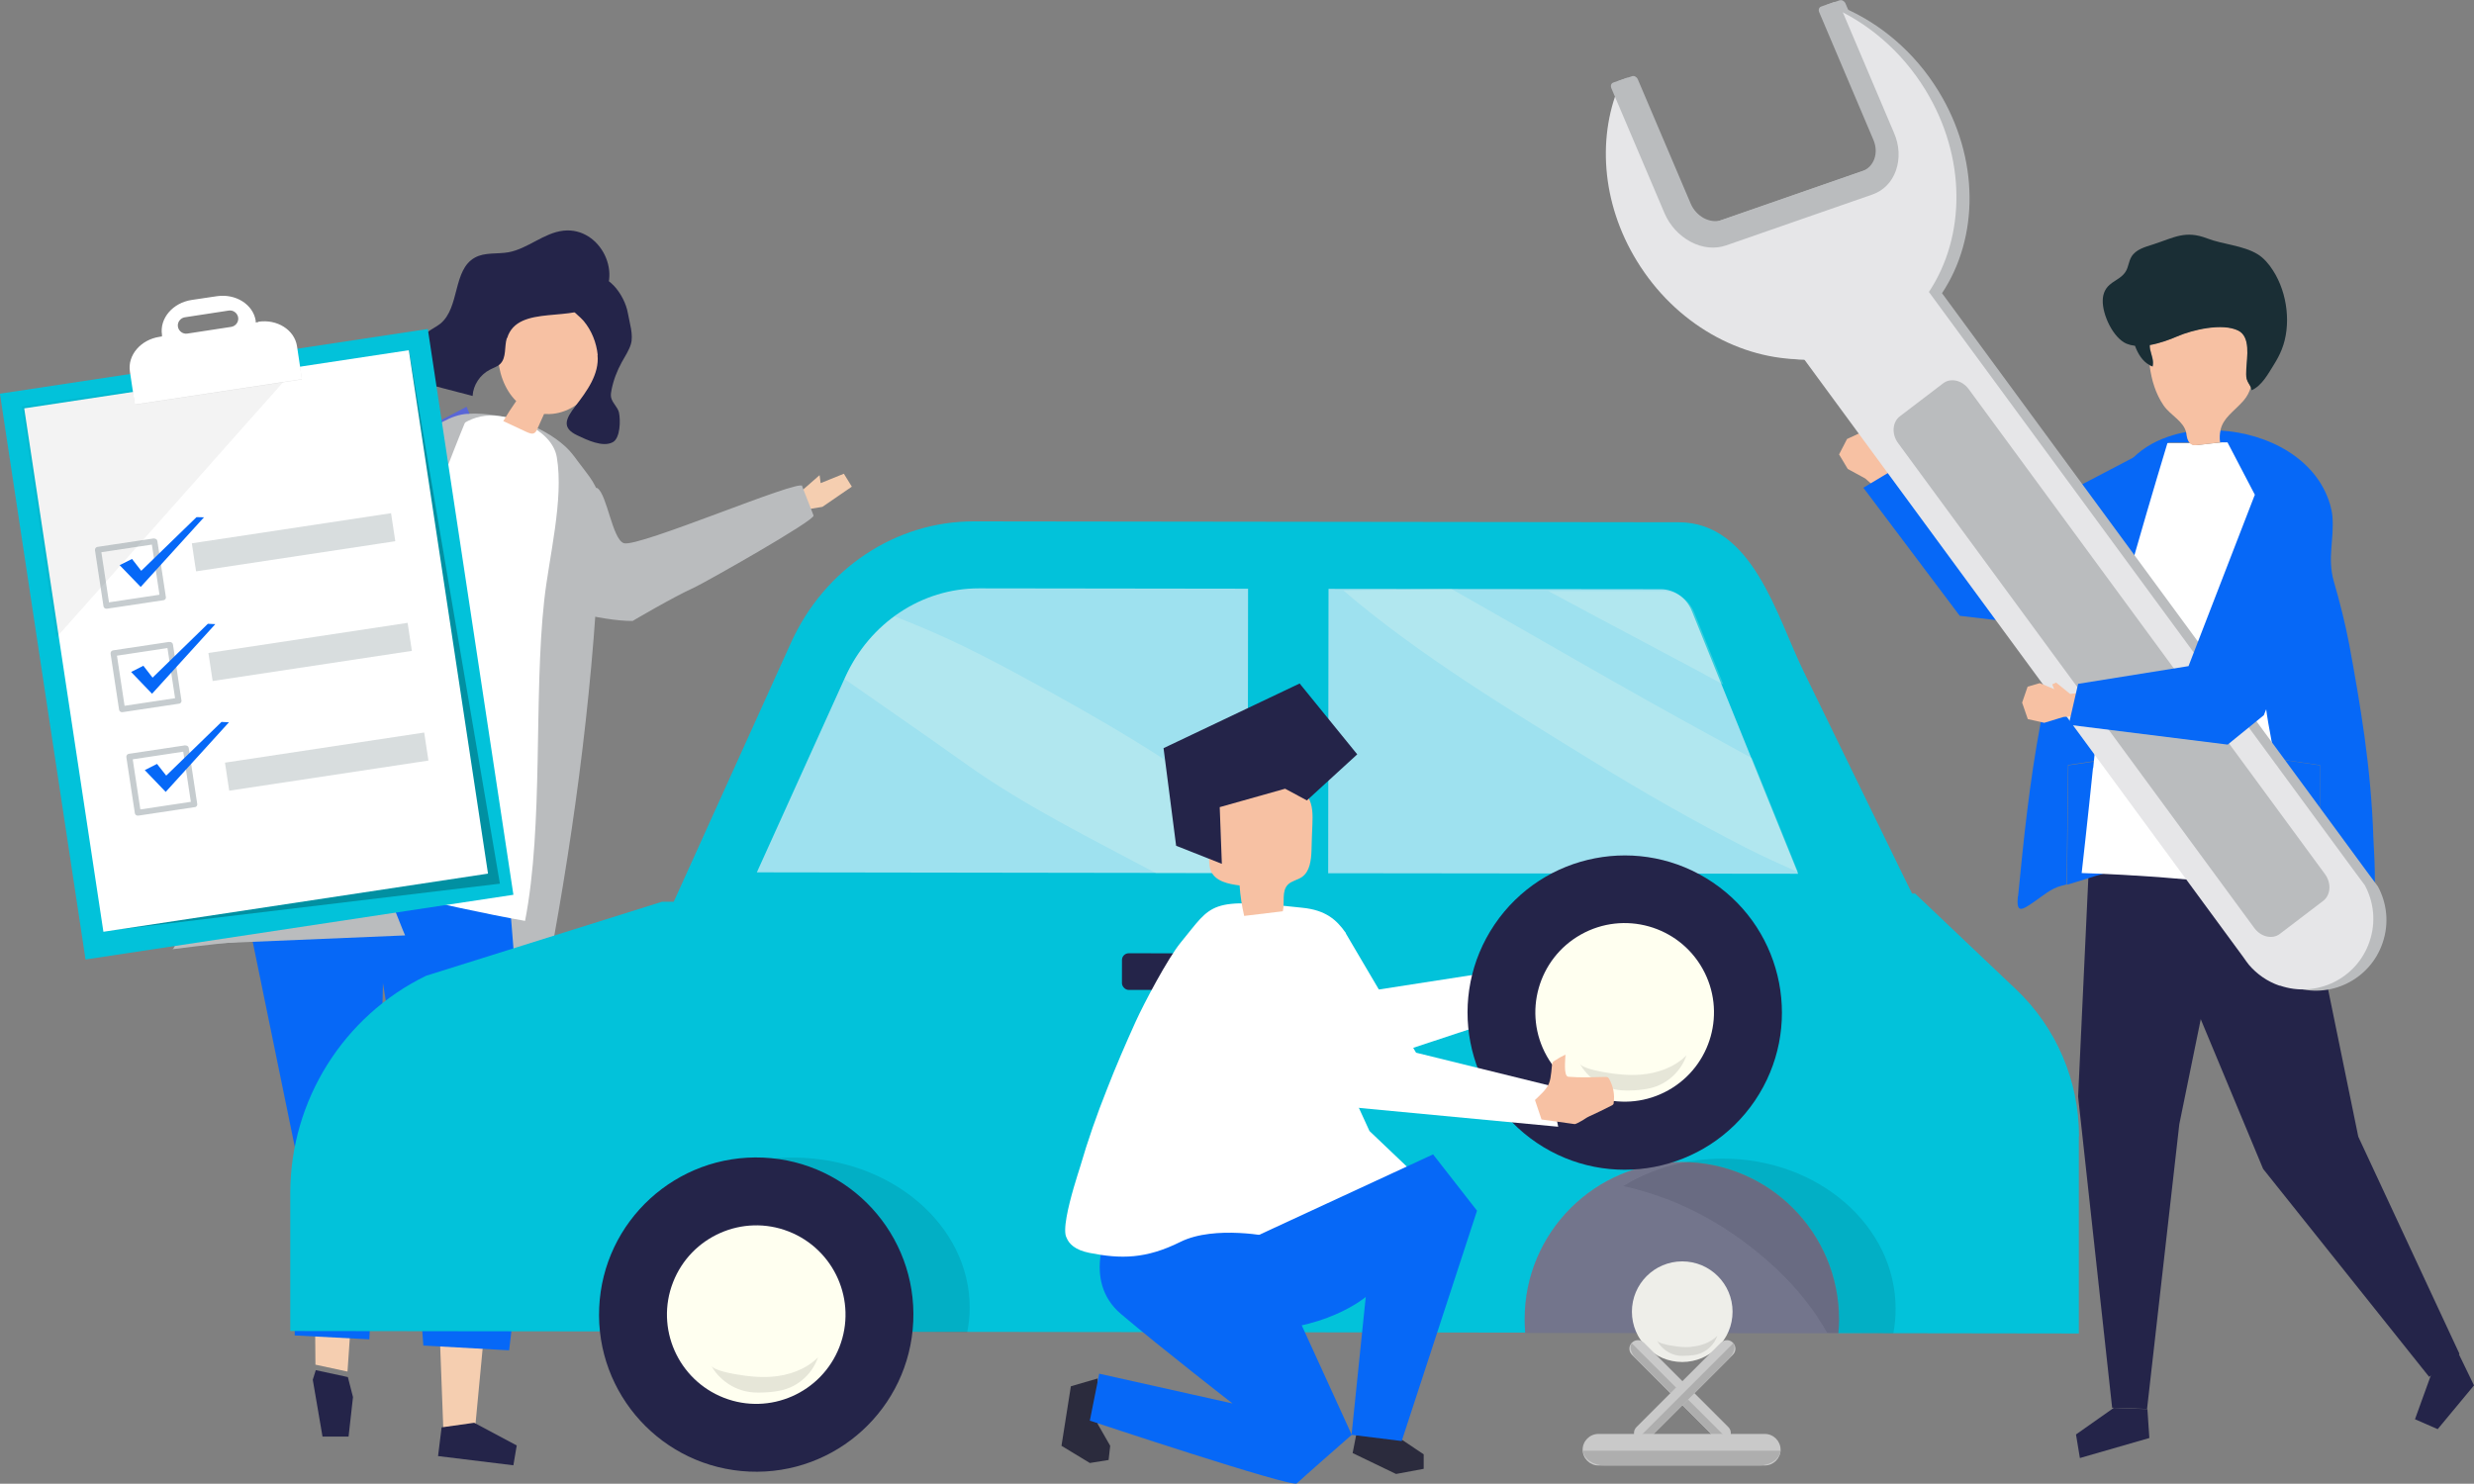 <?xml version="1.0" encoding="UTF-8"?>
<svg id="_Слой_2" data-name="Слой 2" xmlns="http://www.w3.org/2000/svg" viewBox="0 0 139.61 83.75">
  <rect x="0" y="0" width="139.61" height="83.75" fill="#808080" stroke="none"/>
  <defs>
    <style>
      .cls-1 {
        fill: #f7c1a3;
      }

      .cls-1, .cls-2, .cls-3, .cls-4, .cls-5, .cls-6, .cls-7, .cls-8, .cls-9, .cls-10, .cls-11, .cls-12, .cls-13, .cls-14, .cls-15, .cls-16, .cls-17, .cls-18, .cls-19, .cls-20, .cls-21, .cls-22, .cls-23 {
        stroke-width: 0px;
      }

      .cls-2 {
        fill: #eeeee9;
      }

      .cls-3 {
        fill: #424dbf;
      }

      .cls-3, .cls-24 {
        opacity: .2;
      }

      .cls-4 {
        fill: #f5ceb0;
      }

      .cls-5 {
        fill: #aeaeae;
      }

      .cls-6 {
        fill: #0668f7;
      }

      .cls-7 {
        fill: #e6e6e8;
      }

      .cls-8, .cls-22 {
        fill: #859398;
      }

      .cls-9 {
        fill: #010303;
        opacity: .26;
      }

      .cls-10 {
        fill: #2b2b3d;
      }

      .cls-25 {
        opacity: .47;
      }

      .cls-11 {
        opacity: .12;
      }

      .cls-11, .cls-18 {
        fill: #000;
      }

      .cls-12 {
        fill: #babcbe;
      }

      .cls-13 {
        fill: #02c2da;
      }

      .cls-14 {
        fill: #9ee1ef;
      }

      .cls-15 {
        fill: #000101;
        opacity: .05;
      }

      .cls-16 {
        fill: #5966d6;
      }

      .cls-17 {
        fill: #fff;
      }

      .cls-18 {
        opacity: .1;
      }

      .cls-19 {
        fill: #242449;
      }

      .cls-20 {
        fill: #1a2e35;
      }

      .cls-21 {
        fill: #c9c9c9;
      }

      .cls-22 {
        opacity: .32;
      }

      .cls-23 {
        fill: ivory;
      }
    </style>
  </defs>
  <g id="_Слой_5" data-name="Слой 5">
    <g>
      <g>
        <g>
          <polygon class="cls-1" points="7.75 24.01 5.99 22.56 6.57 21.78 7.99 22.51 8.1 22.01 9.46 23.43 8.96 24.32 7.75 24.01"/>
          <polygon class="cls-16" points="26.33 22.96 18.44 27.09 9.16 22.79 8.26 24.61 18.09 32.11 28.89 29.23 26.33 22.96"/>
        </g>
        <g>
          <polygon class="cls-4" points="46.41 28.61 48.07 27.47 47.62 26.74 46.31 27.27 46.25 26.82 44.95 27.96 45.32 28.79 46.41 28.61"/>
          <path class="cls-12" d="M45.26,27.43l.65,1.67c.09.27-6.19,3.82-6.75,4.07-1.23.56-3.46,1.88-3.46,1.88-1.71.02-4.94-.86-6.01-1.32-.43-.19-.74-1.15-1.01-1.53-.33-.48.09-1.34.38-1.73.59-.81,1.49-1.39,2.47-1.58.35-.07.72-.09,1.07,0,.36.1.81-1.54,1.12-1.33.54.38.84,2.88,1.48,3.1.8.27,9.89-3.63,10.08-3.23Z"/>
        </g>
        <path class="cls-12" d="M26.49,23.36s-.07,0-.11,0c-1.76.09-3.89,2.4-5.13,3.76-3.19,3.52-5.42,7.56-7.09,12.07-.9,2.43-1.69,4.9-2.43,7.38-.21.69-1.65,6.96-2,7.01,3.59-.46,7.2-.82,10.77-.57,3.57.25,7.12,1.12,10.18,3.01,1.57-8.05,2.73-16.4,3.11-24.56.05-.98.19-1.98.1-2.95-.11-1.12-.66-1.62-1.28-2.47-.21-.29-.43-.58-.69-.82-1.38-1.27-3.58-1.93-5.43-1.87Z"/>
        <g>
          <polygon class="cls-4" points="13.98 50.72 17.71 65.86 17.8 77.03 19.61 77.42 20.32 67.04 22.09 48.02 13.98 50.72"/>
          <polygon class="cls-19" points="19.63 77.73 19.92 78.86 19.67 81.09 18.2 81.09 17.65 77.88 17.82 77.34 19.63 77.73"/>
        </g>
        <g>
          <polygon class="cls-4" points="28.23 49.05 28.56 62.13 26.81 80.62 25.02 80.75 24.38 63.8 20.74 48.44 28.23 49.05"/>
          <polygon class="cls-19" points="26.76 80.31 29.16 81.59 28.97 82.71 24.72 82.19 24.92 80.57 26.76 80.31"/>
        </g>
        <polygon class="cls-6" points="28.75 50.74 29.97 65.85 28.73 76.22 23.89 75.95 23.02 64.16 20.93 51.31 21.25 49.31 28.24 49.41 28.75 50.74"/>
        <polygon class="cls-6" points="21.41 64.75 20.84 75.6 16.63 75.38 16.71 65.1 14.06 52.18 14.66 48.57 21.75 49.01 21.41 64.75"/>
        <path class="cls-17" d="M29.63,51.98c-4.32-.75-11.32-2.55-15.64-3.3,2.26-7.51,5.86-15.85,10.06-22.44.76-1.2,1.71-2.44,3.07-2.73,1.46-.3,4.02.66,4.3,2.29.41,2.39-.45,5.68-.71,8.1-.6,5.46-.03,12.68-1.08,18.08Z"/>
        <g>
          <path class="cls-1" d="M34.41,19.38c.58-3.21-3.35-4.13-5.36-2.12-1.32,1.32-1.26,4.06.08,5.38-.26.37-.5.74-.73,1.13.44.21.89.41,1.33.62.14.06.3.13.43.05.08-.05.12-.14.16-.22.13-.28.25-.57.38-.85.04,0,.08,0,.12,0,.98.05,1.92-.51,2.52-1.29.6-.78.9-1.74,1.07-2.71Z"/>
          <g>
            <path class="cls-19" d="M33.72,20.04c.11,1.08-.61,2.05-1.24,2.87-.56.73-.81,1.24.11,1.67.51.24,1.42.69,1.99.38.43-.23.44-1.25.35-1.67-.07-.32-.39-.55-.45-.88-.02-.13,0-.27.03-.41.11-.55.31-1.07.58-1.56.18-.33.4-.65.51-1.01.16-.52-.08-1.23-.17-1.76-.17-.99-1.18-2.5-2.41-2.02-.28.11-.48.35-.66.6-.11.14-.21.3-.25.47-.16.7.45.96.82,1.39.45.53.73,1.23.8,1.93Z"/>
            <path class="cls-19" d="M28.6,19.09c-.15.49-.01,1.09-.37,1.45-.16.16-.39.22-.59.33-.55.28-.94.87-.97,1.48-.98-.26-1.97-.51-2.95-.77-.15-.04-.3-.08-.41-.19-.24-.23-.17-.61-.08-.93.17-.62.37-1.28.87-1.69.23-.19.51-.31.75-.5,1.11-.91.69-3.04,1.95-3.73.56-.31,1.26-.19,1.89-.3,1.1-.2,2-1.1,3.11-1.22,2.1-.23,3.47,2.57,1.93,4.05-1.26,1.21-4.51.05-5.11,2.01Z"/>
          </g>
        </g>
        <path class="cls-12" d="M26.26,23.8s-7.47,18.02-5.82,22.62c1.65,4.6,2.42,6.38,2.42,6.38l-11.44.48s7.3-26.33,14.85-29.47Z"/>
        <g>
          <g>
            <rect class="cls-13" x="2.28" y="20.21" width="24.42" height="32.3" transform="translate(-5.28 2.58) rotate(-8.6)"/>
            <polygon class="cls-9" points="6.43 52.51 6.79 52.45 28.21 49.88 23.08 19.76 22.13 20.2 6.43 52.51"/>
            <rect class="cls-17" x="3.48" y="21.24" width="21.95" height="29.88" transform="translate(-5.25 2.57) rotate(-8.6)"/>
            <polygon class="cls-15" points="1.24 22.95 16.85 20.59 3.18 35.99 1.24 22.95"/>
            <g>
              <rect class="cls-11" x="7.5" y="21.24" width="9.53" height=".89" transform="translate(-3.11 2.08) rotate(-8.6)"/>
              <path class="cls-17" d="M14.58,18.18l-.15.02v-.1c-.15-.92-1.13-1.54-2.2-1.38l-1.41.21c-1.07.16-1.82,1.04-1.68,1.96v.1s-.13.02-.13.02c-1.07.16-1.82,1.04-1.68,1.96l.28,1.86,9.43-1.43-.28-1.86c-.14-.92-1.12-1.54-2.18-1.38ZM13.05,18.45l-2.48.38c-.25.04-.49-.14-.53-.39-.04-.25.14-.49.39-.53l2.48-.38c.25-.04.49.14.53.39.04.25-.14.49-.39.53Z"/>
            </g>
          </g>
          <g class="cls-25">
            <path class="cls-8" d="M8.69,30.39c-1.06.16-2.12.32-3.19.48-.09.01-.15.1-.14.19.16,1.05.32,2.11.48,3.16.01.09.1.15.19.14,1.06-.16,2.12-.32,3.19-.48.05,0,.08-.03.11-.06,0,0,0,0,0,0,0,0,0,0,0,0,.02-.03.04-.07.03-.12-.16-1.05-.32-2.11-.48-3.16-.01-.09-.1-.15-.19-.14ZM9,33.57c-.95.14-1.9.29-2.85.43-.14-.94-.29-1.89-.43-2.83.95-.14,1.9-.29,2.85-.43.14.94.29,1.89.43,2.83Z"/>
            <path class="cls-8" d="M9.57,36.23c-1.06.16-2.12.32-3.19.48-.09.01-.15.1-.14.19.16,1.05.32,2.11.48,3.16.01.09.1.15.19.14,1.06-.16,2.12-.32,3.19-.48.05,0,.08-.03.11-.06,0,0,0,0,0,0,0,0,0,0,0,0,.02-.03.04-.07.03-.12-.16-1.05-.32-2.11-.48-3.16-.01-.09-.1-.15-.19-.14ZM9.88,39.41c-.95.14-1.9.29-2.85.43-.14-.94-.29-1.89-.43-2.83.95-.14,1.9-.29,2.85-.43.14.94.29,1.89.43,2.83Z"/>
            <path class="cls-8" d="M10.46,42.07c-1.06.16-2.12.32-3.19.48-.09.01-.15.1-.14.19.16,1.05.32,2.11.48,3.16.01.09.1.15.19.14,1.06-.16,2.12-.32,3.19-.48.05,0,.08-.03.11-.06,0,0,0,0,0,0,0,0,0,0,0,0,.02-.03.04-.07.03-.12-.16-1.05-.32-2.11-.48-3.16-.01-.09-.1-.15-.19-.14ZM10.77,45.26c-.95.14-1.9.29-2.85.43-.14-.94-.29-1.89-.43-2.83.95-.14,1.9-.29,2.85-.43.14.94.29,1.89.43,2.83Z"/>
          </g>
          <polygon class="cls-6" points="6.75 31.9 7.45 31.55 7.97 32.22 11.09 29.19 11.51 29.2 7.94 33.13 6.75 31.9"/>
          <polygon class="cls-6" points="7.4 37.93 8.09 37.58 8.61 38.25 11.73 35.21 12.15 35.23 8.58 39.16 7.4 37.93"/>
          <polygon class="cls-6" points="8.17 43.47 8.86 43.12 9.38 43.78 12.5 40.75 12.92 40.77 9.35 44.7 8.17 43.47"/>
          <rect class="cls-22" x="12.75" y="42.19" width="11.37" height="1.6" transform="translate(-6.22 3.24) rotate(-8.6)"/>
          <rect class="cls-22" x="11.82" y="36" width="11.37" height="1.6" transform="translate(-5.31 3.03) rotate(-8.6)"/>
          <rect class="cls-22" x="10.88" y="29.81" width="11.37" height="1.6" transform="translate(-4.39 2.82) rotate(-8.6)"/>
        </g>
      </g>
      <g>
        <polygon class="cls-1" points="107.36 27.11 106.46 26.38 106.37 25.37 106.15 25.28 106.03 25.55 105.71 24.73 105.09 24.38 104.23 24.78 103.78 25.65 104.27 26.47 105.26 27.01 106.45 28.06 107.36 27.11"/>
        <polygon class="cls-6" points="107.19 26.31 112.24 30.09 121.45 25.27 122.51 31.22 113.21 35.07 110.59 34.76 105.15 27.53 107.19 26.31"/>
      </g>
      <g>
        <path class="cls-6" d="M128.03,42.77c-.33-1.65-.59-3.17-.61-3.99-.07-2.48-.39-10.67-.39-10.67l-1.54-3.13h-.28s.04,0,.06,0c-.03-.27-.02-.49.02-.68,2.68.16,5.43,1.57,6.2,4.18.06.22.11.44.13.66.11,1.34-.3,2.33.08,3.68.34,1.17.64,2.36.87,3.56.32,1.73.62,3.46.86,5.18.26,1.91.44,3.81.5,5.7,0,.21.05.79.07,1.49.05,1.46.02,3.42-.6,3.49-.12.01-.23-.04-.33-.09-.79-.38-1.42-.89-2.11-1.33l-.04-7.63-2.89-.43Z"/>
        <path class="cls-6" d="M113.88,50.61c.16-1.62.32-3.25.52-4.87.4-3.23.94-6.45,1.86-9.58.35-1.19.75-2.37,1.16-3.55.49-1.43.98-2.87,1.48-4.3.61-1.78,1.64-3.04,3.45-3.66.32-.11.66-.2,1.01-.26,0,.04.02.07.02.11.02.17.07.36.18.48h-1.19s-3.35,11.71-3.47,13.73c-.05.77-.2,2.44-.38,4.2l-1.82.27-.08,6.74c-.1.03-.2.06-.3.08-.58.15-1.05.57-1.53.9-.71.49-1.02.68-.92-.32Z"/>
        <g>
          <polygon class="cls-19" points="138.99 76.92 139.61 78.2 137.56 80.67 136.28 80.11 137.26 77.4 138.53 75.97 138.99 76.92"/>
          <polygon class="cls-19" points="138.79 76.42 133.08 64.16 130.04 49.32 128.63 46.41 120.79 48.71 121.47 51 127.71 65.98 137.08 77.72 138.79 76.42"/>
        </g>
        <g>
          <polygon class="cls-19" points="118.09 44.35 117.27 61.9 119.19 79.46 121.16 79.53 122.98 63.46 126.25 47.44 118.09 44.35"/>
          <polygon class="cls-19" points="121.29 81.17 117.37 82.3 117.15 80.97 119.28 79.47 121.18 79.54 121.29 81.17"/>
        </g>
        <path class="cls-6" d="M118.53,42.93c-.27,2.79-.59,5.8-.59,5.8,0,0,1.47.03,3.6.19-.16,0-.31,0-.47,0-1.48-.01-3.01.62-4.43,1.02l.08-6.74,1.82-.27Z"/>
        <path class="cls-6" d="M128.45,49.77c1.01.05,1.14-.13,1.14-.13,0,0-.91-3.67-1.56-6.87l2.89.43.04,7.63c-.25-.15-.5-.3-.77-.43-.55-.26-1.14-.46-1.74-.62Z"/>
        <path class="cls-17" d="M118.12,43.36c.19-1.81.36-3.52.41-4.3.13-2.06,3.78-14.05,3.78-14.05h1.29s.03.02.04.03c.04.03.09.06.14.07.11.03.22.02.33,0,.43-.05.85-.1,1.28-.14h.31s1.67,3.2,1.67,3.2c0,0,.35,8.38.42,10.92.03.84.31,2.4.67,4.09.7,3.27,1.69,7.03,1.69,7.03,0,0-.14.19-1.24.14-.68-.03-1.73-.16-3.35-.49-.06,0-.12-.01-.19-.02-1.26-.14-2.48-.25-3.55-.33-.15-.01-.29-.02-.44-.03-2.31-.16-3.91-.2-3.91-.2,0,0,.35-3.09.64-5.94Z"/>
        <path class="cls-1" d="M121.48,20.67c.08-.32-.07-.64-.14-.95-.02-.08-.02-.16-.02-.25.56-.1,1.13-.31,1.55-.49.86-.38,2.54-.78,3.44-.33.71.35.49,1.47.46,2.18,0,.18-.02.37.02.55.04.18.16.31.23.46-.08.28-.21.54-.42.78-.57.64-1.15.96-1.3,1.68-.04.19-.05.42-.02.68-.02,0-.04,0-.06,0-.39.05-.78.09-1.18.14-.1.01-.21.02-.3,0-.05-.02-.09-.04-.13-.07-.01-.01-.03-.03-.04-.04-.11-.12-.16-.31-.18-.48,0-.04-.01-.08-.02-.11-.15-.66-.88-.96-1.28-1.54-.45-.66-.68-1.44-.78-2.22,0-.01,0-.03,0-.04.06.03.12.06.18.08Z"/>
        <path class="cls-20" d="M119.16,15.98c.29-.2.63-.36.81-.68.14-.24.16-.55.3-.79.25-.44.79-.57,1.25-.72,1.17-.38,1.8-.81,3.04-.33.88.34,2.02.39,2.84.89.34.21.63.54.87.92.83,1.29,1.03,3.11.49,4.46-.12.3-.27.58-.44.85-.33.53-.68,1.19-1.26,1.45,0-.06-.03-.12-.05-.18-.07-.15-.18-.28-.23-.46-.04-.18-.03-.36-.02-.55.04-.71.25-1.83-.46-2.18-.9-.44-2.58-.04-3.44.33-.41.18-.98.39-1.55.49,0,.08,0,.17.02.25.07.32.22.64.14.95-.06-.02-.12-.05-.18-.08-.39-.21-.65-.64-.81-1.08-.17-.02-.33-.06-.48-.12-.76-.33-1.37-1.65-1.34-2.46.01-.38.16-.72.5-.95Z"/>
      </g>
      <g>
        <g>
          <path class="cls-12" d="M103.83.01l-.74.26c-.12.04-.17.18-.11.32l3.06,7.21c.15.36.17.73.05,1.07-.12.33-.36.58-.67.68l-8.25,2.87c-.32.11-.67.07-1.01-.1-.33-.18-.6-.47-.75-.82l-2.99-7.03c-.06-.13-.2-.21-.32-.17l-.74.26c-.12.04-.17.18-.11.32l2.99,7.03c.3.71.83,1.29,1.49,1.64.66.35,1.37.42,2,.2l8.25-2.87c.63-.22,1.1-.7,1.33-1.36.23-.66.2-1.41-.11-2.12l-3.06-7.21c-.06-.13-.2-.21-.32-.17Z"/>
          <path class="cls-12" d="M129.39,55.7c2.08.72,4.35-.39,5.06-2.47.38-1.1.25-2.24-.26-3.19l-.66-.89-23.94-32.6c2.08-3.13,2.13-7.61-.2-11.41-1.36-2.22-3.31-3.84-5.44-4.74l3.19,7.52c.47,1.1.05,2.28-.92,2.61l-8.25,2.87c-.97.34-2.16-.28-2.62-1.38l-3.13-7.37c-1.36,3-1.14,6.84.89,10.15,2.18,3.57,5.88,5.59,9.44,5.55l24.77,33.73.32.44c.45.53,1.04.95,1.74,1.19Z"/>
          <path class="cls-7" d="M128.65,55.63c2.08.72,4.35-.39,5.06-2.47.38-1.1.25-2.24-.26-3.19l-.66-.89-23.94-32.6c2.08-3.13,2.13-7.61-.2-11.41-1.36-2.22-3.31-3.84-5.44-4.74l3.19,7.52c.47,1.1.05,2.28-.92,2.61l-8.25,2.87c-.97.34-2.16-.28-2.62-1.38l-3.13-7.37c-1.36,3-1.14,6.84.89,10.15,2.18,3.57,5.88,5.59,9.44,5.55l24.77,33.73.32.44c.45.53,1.04.95,1.74,1.19Z"/>
          <path class="cls-12" d="M103.51.11l-.74.26c-.12.04-.17.18-.11.32l3.06,7.21c.15.36.17.73.05,1.07-.12.33-.36.58-.67.68l-8.25,2.87c-.32.11-.67.07-1.01-.1-.33-.18-.6-.47-.75-.82l-2.99-7.03c-.06-.13-.2-.21-.32-.17l-.74.26c-.12.04-.17.18-.11.32l2.99,7.03c.3.71.83,1.29,1.49,1.64.66.35,1.37.42,2,.2l8.25-2.87c.63-.22,1.1-.7,1.33-1.36.23-.66.2-1.41-.11-2.12l-3.06-7.21c-.06-.13-.2-.21-.32-.17Z"/>
          <path class="cls-12" d="M131.2,49.34l-20.1-27.37c-.37-.51-1.03-.66-1.45-.33l-2.44,1.86c-.43.33-.47,1.01-.1,1.51l20.1,27.37c.37.51,1.03.66,1.45.33l2.44-1.86c.43-.33.47-1.01.1-1.51Z"/>
          <path class="cls-7" d="M126.9,54.44l-.32-.44c.1.15.2.3.32.44Z"/>
        </g>
        <polygon class="cls-1" points="117.97 39.03 116.82 39.17 116.03 38.53 115.81 38.63 115.92 38.9 115.11 38.56 114.42 38.76 114.11 39.66 114.43 40.59 115.36 40.8 116.44 40.47 118.02 40.35 117.97 39.03"/>
        <polygon class="cls-6" points="117.27 38.6 123.5 37.6 127.24 27.93 131.46 31.01 127.75 40.37 125.71 42.03 116.74 40.91 117.27 38.6"/>
      </g>
      <g>
        <g>
          <path class="cls-13" d="M117.31,64.15v11.12s-13.57-.02-13.57-.02c.02-.25.04-.51.04-.77,0-4.9-3.96-8.88-8.86-8.89-4.9,0-8.88,3.96-8.88,8.86,0,.26.01.52.03.77l-69.69-.09v-7.82c.02-5.2,2.99-9.95,7.66-12.23l13.32-4.18h.66s6.61-14.61,6.61-14.61c1.9-4.2,5.92-6.87,10.34-6.86l39.75.05c4.18,0,5.54,5.3,7.05,8.4,1.72,3.52,3.43,7.04,5.15,10.56.32.67.65,1.33.98,2h.17s5.69,5.4,5.69,5.4c2.28,2.16,3.56,5.16,3.56,8.3Z"/>
          <path class="cls-14" d="M74.95,49.29l26.52.03-6-14.84c-.3-.74-.99-1.22-1.75-1.22l-18.75-.02-.02,16.05Z"/>
          <path class="cls-14" d="M70.43,33.23l-15.19-.02c-3.22,0-6.15,1.94-7.54,5l-4.99,11.03,27.7.04.02-16.05Z"/>
          <g class="cls-24">
            <path class="cls-23" d="M96.19,38.07c.35.19.7.38,1.06.57l-1.64-4.06c-.3-.74-.99-1.22-1.75-1.22h-6.49c2.93,1.58,5.89,3.14,8.83,4.71Z"/>
            <path class="cls-23" d="M96.7,41.61c-4.86-2.64-9.98-5.64-14.8-8.37l-6.09.09c4.17,3.59,9.44,6.78,14.1,9.65,2.8,1.73,5.66,3.36,8.59,4.86.96.49,1.96.94,2.97,1.39l-2.6-6.43c-.72-.4-1.45-.8-2.17-1.19Z"/>
            <path class="cls-23" d="M65.64,42.83c-2.05-1.33-4.17-2.55-6.3-3.73-2.16-1.19-4.35-2.39-6.61-3.38-.75-.33-1.5-.63-2.25-.93-1.17.85-2.13,2.02-2.77,3.43l-.05.11c2.29,1.6,4.6,3.19,6.87,4.81,3.36,2.39,7.08,4.21,10.71,6.15h5.18s0-2.9,0-2.9c-1.59-1.18-3.11-2.46-4.78-3.54Z"/>
          </g>
          <path class="cls-18" d="M54.58,75.2c.09-.45.14-.92.14-1.39,0-4.67-4.46-8.46-9.97-8.47-2.15,0-4.14.57-5.77,1.55,3.4.72,6.39,2.42,8.83,4.65,1.24,1.13,2.21,2.35,2.96,3.63l3.82.03Z"/>
          <path class="cls-18" d="M106.84,75.26c.09-.45.13-.92.13-1.39,0-4.67-4.35-8.46-9.73-8.47-2.1,0-4.04.57-5.64,1.55,3.32.72,6.24,2.42,8.62,4.65,1.21,1.13,2.16,2.35,2.89,3.63l3.73.03Z"/>
          <g>
            <circle class="cls-19" cx="42.67" cy="74.2" r="8.87" transform="translate(-33.33 113.57) rotate(-87.48)"/>
            <g>
              <path class="cls-23" d="M40.85,78.9c-2.59-1.01-3.88-3.93-2.87-6.52,1.01-2.59,3.93-3.88,6.52-2.87,2.59,1.01,3.88,3.93,2.87,6.52-1.01,2.59-3.93,3.88-6.52,2.87Z"/>
              <path class="cls-18" d="M43.55,77.71c.96-.07,1.93-.41,2.61-1.09-.3.88-1.05,1.59-1.95,1.83-.3.08-.62.12-.93.14-.33.02-.67.03-1-.02-.89-.13-1.71-.7-2.14-1.48.14.26,1.13.44,1.37.48.67.12,1.35.19,2.04.14Z"/>
            </g>
          </g>
          <path class="cls-3" d="M103.78,74.49c0,.26-.01.52-.04.77l-17.68-.02c-.02-.25-.03-.51-.03-.77,0-4.9,3.98-8.87,8.88-8.86,4.9,0,8.87,3.99,8.86,8.89Z"/>
          <g>
            <circle class="cls-2" cx="94.93" cy="74.04" r="2.84"/>
            <path class="cls-18" d="M95.43,76.02c.54-.04,1.09-.23,1.48-.62-.17.5-.6.9-1.1,1.04-.17.05-.35.07-.53.08-.19.01-.38.02-.56,0-.5-.07-.96-.39-1.21-.84.08.14.64.25.78.27.38.07.76.11,1.15.08Z"/>
          </g>
        </g>
        <rect class="cls-19" x="63.31" y="53.81" width="4.82" height="2.07" rx=".38" ry=".38" transform="translate(.07 -.08) rotate(.07)"/>
      </g>
      <g>
        <g>
          <polygon class="cls-10" points="61.94 80.37 62.65 81.61 62.56 82.41 61.5 82.58 59.9 81.61 60.43 78.25 61.94 77.81 61.94 80.37"/>
          <path class="cls-6" d="M62.65,69.14s-1.68,3.1.62,5.04c2.3,1.95,6.28,5.04,6.28,5.04l-7.52-1.68-.53,2.65s11.41,3.8,11.68,3.54,3.1-2.74,3.1-2.74l-6.1-13.36-6.72.8-.8.71Z"/>
        </g>
        <path class="cls-17" d="M80.51,67.19c-.4-.43-.78-.88-1.13-1.35h0l-2.1-2-2.81-6.14.45-3.98s.46-.48,1.03-1.05c-.54-.78-1.17-1.3-2.45-1.43-5.35-.58-5.05-.25-6.87,1.96-.73.89-2.08,3.44-2.55,4.48-.57,1.26-1.12,2.53-1.62,3.82-.57,1.43-1.08,2.89-1.51,4.37-.05.16-.2.62-.36,1.17-.3,1.04-.64,2.43-.4,2.83.13.33.47.69,1.29.85,1.77.35,3.18.35,5.13-.62,1.95-.97,5.17-.28,5.17-.28h0c.51.14,1.05.28,1.62.41,4.15.93,6.29-1.62,6.96-2.08.59-.4.13-.97.13-.97h0Z"/>
        <path class="cls-1" d="M87.25,54.86s.37-.35.41-.4c.15-.15.28-.32.37-.51.09-.21.11-.43.14-.66.01-.13.03-.27.04-.4,0-.05.01-.1.04-.15.02-.04.06-.07.1-.09.19-.13.4-.25.62-.35,0,.24-.13,1.23.17,1.25.69.06,1.39.02,2.08.01.05,0,.1,0,.15.03.03.02.05.05.07.09.23.41.32.89.25,1.35,0,.03,0,.06-.03.08-.02.03-.05.05-.08.06-.42.22-.85.42-1.28.62-.16.07-.28.18-.44.26-.08.04-.3.18-.38.17,0,0-1.86-.26-1.86-.26l-.37-1.1Z"/>
        <polygon class="cls-17" points="75.86 52.69 77.77 55.86 87.43 54.36 88.2 56.35 76.32 60.28 68.33 51.93 75.86 52.69"/>
        <polygon class="cls-10" points="78.56 80.9 80.34 82.09 80.34 82.91 78.78 83.2 76.33 82.02 76.55 80.9 78.56 80.9"/>
        <path class="cls-1" d="M72.37,51.44c-.72.09-1.44.17-2.16.26-.13-.56-.22-1.14-.26-1.72-.63-.08-1.38-.23-1.62-.83-.08-.19-.09-.39-.1-.59-.04-.83-.08-1.66-.12-2.49-.01-.29-.03-.58.07-.85.17-.47.64-.77,1.11-.96,1.19-.49,2.6-.52,3.74.07.3.16.59.37.78.66.28.45.27,1.01.25,1.54-.02.49-.04.97-.05,1.46-.02.56-.09,1.21-.55,1.52-.25.17-.57.21-.78.42-.37.37-.17,1-.29,1.51Z"/>
        <path class="cls-6" d="M70,70.19l10.87-5.03,2.48,3.18-4.25,13-2.83-.35.8-7.78s-2.39,2.03-6.63,1.86c-1.95-1.95-1.95-1.86-1.95-1.86l1.52-3.02Z"/>
        <g>
          <circle class="cls-19" cx="91.68" cy="57.15" r="8.87" transform="translate(-7.03 101.05) rotate(-55.91)"/>
          <g>
            <circle class="cls-23" cx="91.68" cy="57.15" r="5.04" transform="translate(-16.24 52.21) rotate(-29.32)"/>
            <path class="cls-18" d="M92.56,60.66c.96-.07,1.93-.41,2.61-1.09-.3.88-1.05,1.59-1.95,1.83-.3.08-.62.12-.93.14-.33.02-.67.03-1-.02-.89-.13-1.71-.7-2.14-1.48.14.26,1.13.44,1.37.48.67.12,1.35.19,2.04.14Z"/>
          </g>
        </g>
        <polygon class="cls-17" points="87.46 61.28 79.91 59.42 75.93 52.66 73.13 51.44 75.35 62.41 87.93 63.6 87.46 61.28"/>
        <polygon class="cls-19" points="72.52 44.52 68.83 45.56 68.95 48.76 66.37 47.74 65.66 42.23 73.34 38.58 76.59 42.58 73.75 45.18 72.52 44.52"/>
        <path class="cls-1" d="M86.62,62.09s.37-.35.41-.4c.15-.15.28-.32.37-.51.09-.21.11-.43.14-.66.01-.13.03-.27.04-.4,0-.05.01-.1.04-.15.02-.04.06-.07.1-.09.19-.13.4-.25.62-.35,0,.24-.13,1.23.17,1.25.69.06,1.39.02,2.08.01.05,0,.1,0,.15.03.03.02.05.05.07.09.23.41.32.89.25,1.35,0,.03,0,.06-.03.08-.02.03-.05.05-.08.06-.42.22-.85.42-1.28.62-.16.07-.28.18-.44.26-.08.04-.3.18-.38.17l-1.86-.26-.37-1.1Z"/>
      </g>
      <g>
        <path class="cls-21" d="M96.85,81.23l-4.76-4.76c-.19-.19-.19-.49,0-.68h0c.19-.19.49-.19.68,0l4.76,4.76c.19.19.19.49,0,.68h0c-.19.19-.49.19-.68,0Z"/>
        <path class="cls-5" d="M92.08,75.82c-.15.2-.04.59.27.9l4.26,4.26c.31.31.7.42.9.27l-5.43-5.43Z"/>
      </g>
      <g>
        <path class="cls-21" d="M93.03,81.23l4.76-4.76c.19-.19.19-.49,0-.68h0c-.19-.19-.49-.19-.68,0l-4.76,4.76c-.19.19-.19.49,0,.68h0c.19.19.49.19.68,0Z"/>
        <path class="cls-5" d="M97.81,75.82c.15.2.04.59-.27.9l-4.26,4.26c-.31.31-.7.42-.9.27l5.43-5.43Z"/>
      </g>
      <g>
        <path class="cls-21" d="M99.59,82.72h-9.39c-.49,0-.89-.4-.89-.89h0c0-.49.4-.89.89-.89h9.39c.49,0,.89.4.89.89h0c0,.49-.4.89-.89.89Z"/>
        <path class="cls-5" d="M89.33,81.89c.04.46.57.83,1.2.83h8.75c.63,0,1.16-.37,1.2-.83h-11.15Z"/>
      </g>
    </g>
  </g>
</svg>